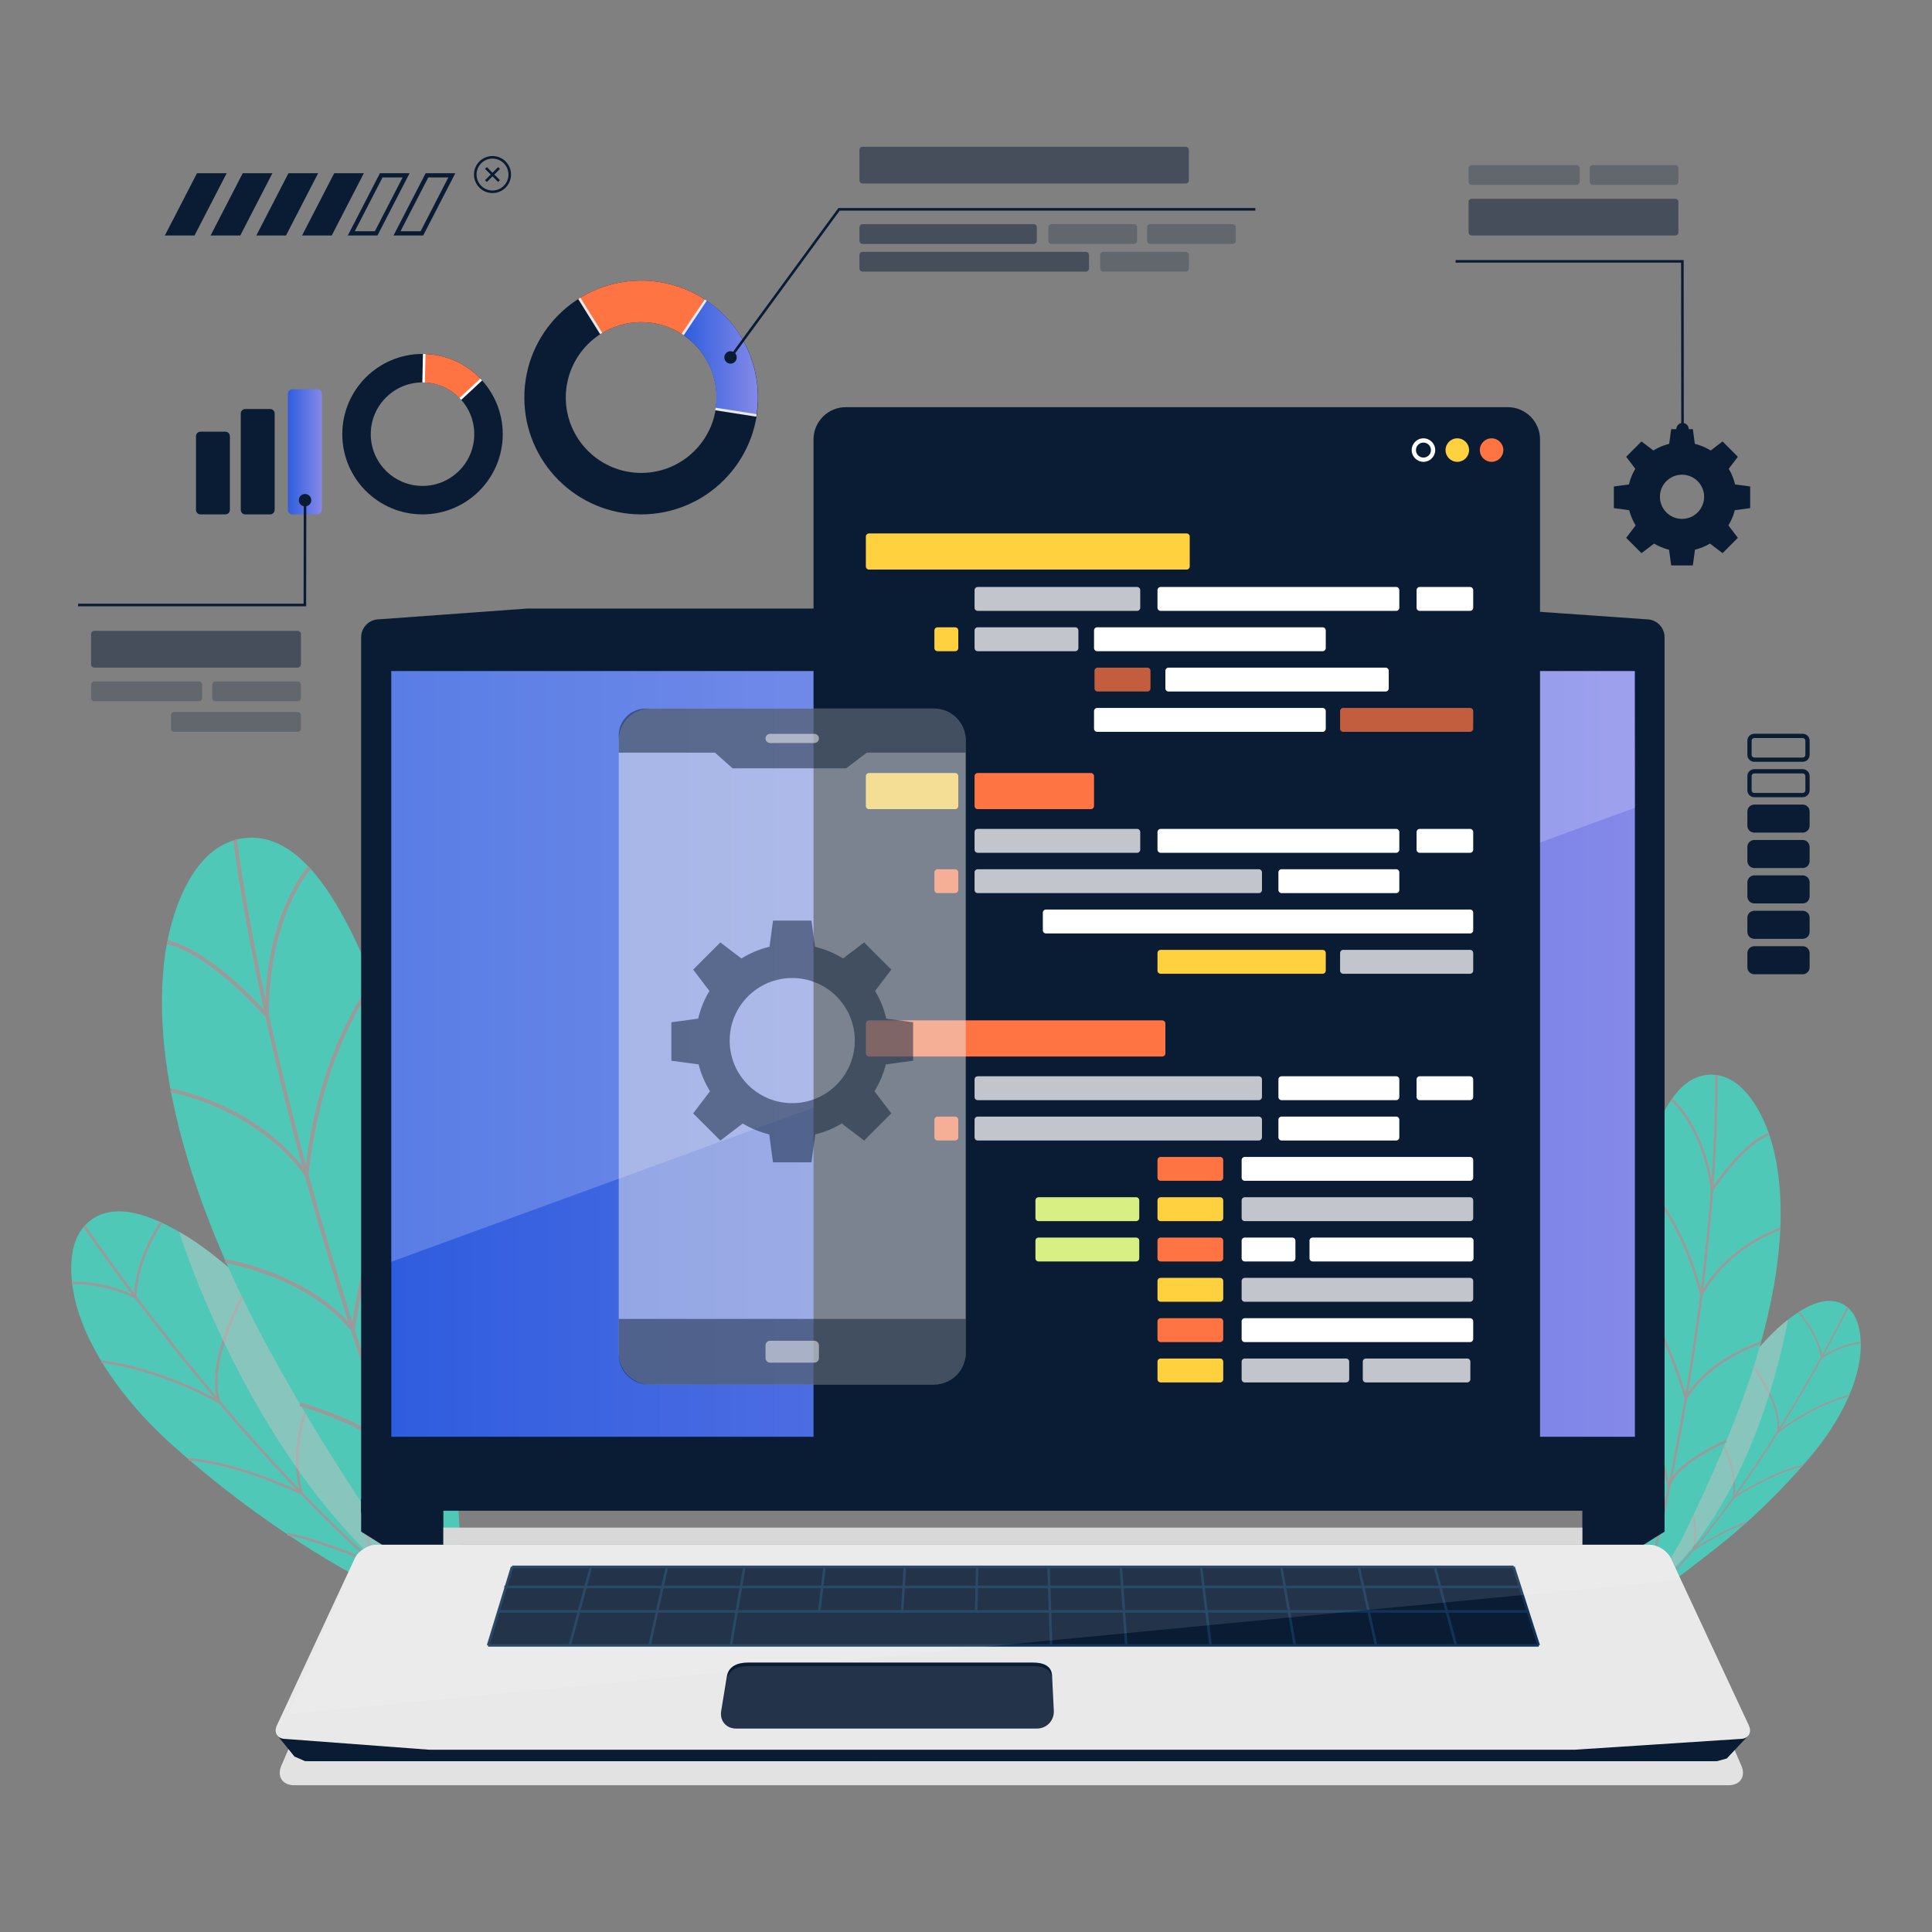 <?xml version="1.0" encoding="UTF-8"?>
<!DOCTYPE svg PUBLIC "-//W3C//DTD SVG 1.1//EN" "http://www.w3.org/Graphics/SVG/1.1/DTD/svg11.dtd">
<!-- Creator: CorelDRAW -->
<svg xmlns="http://www.w3.org/2000/svg" xml:space="preserve" width="264.583mm" height="264.583mm" version="1.1" style="shape-rendering:geometricPrecision; text-rendering:geometricPrecision; image-rendering:optimizeQuality; fill-rule:evenodd; clip-rule:evenodd"
viewBox="0 0 26458.32 26458.32"
 xmlns:xlink="http://www.w3.org/1999/xlink"
 xmlns:xodm="http://www.corel.com/coreldraw/odm/2003">
 <rect x="0" y="0" width="26458.32" height="26458.32" fill="#808080" stroke="none"/>
 <defs>
  <style type="text/css">
   <![CDATA[
    .str3 {stroke:#0A1C34;stroke-width:35.28;stroke-miterlimit:10}
    .str0 {stroke:#113456;stroke-width:35.28;stroke-miterlimit:10}
    .str1 {stroke:#E9E9E9;stroke-width:35.28;stroke-miterlimit:10}
    .str2 {stroke:white;stroke-width:35.28;stroke-miterlimit:10}
    .fil24 {fill:none;fill-rule:nonzero}
    .fil8 {fill:none;fill-rule:nonzero}
    .fil5 {fill:black;fill-rule:nonzero}
    .fil3 {fill:#0A1C34;fill-rule:nonzero}
    .fil6 {fill:#153456;fill-rule:nonzero}
    .fil0 {fill:#4FC8B8;fill-rule:nonzero}
    .fil11 {fill:#D8D8D8;fill-rule:nonzero}
    .fil19 {fill:#D8EF83;fill-rule:nonzero}
    .fil4 {fill:#E2E2E2;fill-rule:nonzero}
    .fil7 {fill:#E9E9E9;fill-rule:nonzero}
    .fil15 {fill:#FF7442;fill-rule:nonzero}
    .fil14 {fill:#FFD13F;fill-rule:nonzero}
    .fil16 {fill:white;fill-rule:nonzero}
    .fil9 {fill:white;fill-rule:nonzero;fill-opacity:0.102}
    .fil13 {fill:white;fill-rule:nonzero;fill-opacity:0.2}
    .fil25 {fill:#0A1C34;fill-rule:nonzero;fill-opacity:0.251}
    .fil21 {fill:#0A1C34;fill-rule:nonzero;fill-opacity:0.502}
    .fil2 {fill:#C1C1C1;fill-rule:nonzero;fill-opacity:0.502}
    .fil20 {fill:#E9E9E9;fill-rule:nonzero;fill-opacity:0.502}
    .fil22 {fill:white;fill-rule:nonzero;fill-opacity:0.502}
    .fil18 {fill:#FF7442;fill-rule:nonzero;fill-opacity:0.749}
    .fil17 {fill:white;fill-rule:nonzero;fill-opacity:0.749}
    .fil10 {fill:#0A1C34;fill-rule:nonzero}
    .fil1 {fill:#9A9A9A;fill-rule:nonzero}
    .fil23 {fill:url(#id0);fill-rule:nonzero}
    .fil12 {fill:url(#id1);fill-rule:nonzero}
    .fil26 {fill:url(#id2);fill-rule:nonzero}
   ]]>
  </style>
  <linearGradient id="id0" gradientUnits="userSpaceOnUse" x1="9357.75" y1="4902.6" x2="10378.83" y2="4902.6">
   <stop offset="0" style="stop-opacity:1; stop-color:#2F5DDF"/>
   <stop offset="1" style="stop-opacity:1; stop-color:#8589E8"/>
  </linearGradient>
  <linearGradient id="id1" gradientUnits="userSpaceOnUse" xlink:href="#id0" x1="5358.7" y1="14433.19" x2="22389.69" y2="14433.19">
  </linearGradient>
  <linearGradient id="id2" gradientUnits="userSpaceOnUse" xlink:href="#id0" x1="3943.05" y1="6187.36" x2="4407.25" y2="6187.36">
  </linearGradient>
 </defs>
 <g id="Layer_x0020_1">
  <g id="_105553325846720">
   <g>
    <g>
     <g>
      <path class="fil0" d="M6080.85 22204.43c-386.46,-132.86 -868.82,-429.34 -1287.32,-664.98 -869.55,-489.23 -1700.22,-1091.29 -2443,-1758.24 -532.72,-478.19 -1066.69,-1138.34 -1283.01,-1834.25 -103.86,-334.39 -171.06,-870.44 87.79,-1156.41 629.92,-696.07 2079.9,603.36 2478.17,1046.24 1080.58,1201.81 1967.88,2810.16 2447.37,4367.64z"/>
      <path class="fil1" d="M2221.42 16750.56l-29 -20.01c-3.47,5.09 -333.4,491.78 -353.67,979.68 -415.51,-553.56 -661.38,-918.39 -668.81,-929.53l-29.3 19.67c7.42,11 251.04,372.39 662.99,921.66 -483.93,-205.54 -803.81,-167.16 -817.71,-165.26l4.65 34.93c3.4,-0.46 349.7,-42.4 855.8,187.14 290.94,386.18 660.54,858.5 1086.99,1364.64 -848.08,-447.2 -1534.51,-514.39 -1541.5,-515.15l-3.27 35.1c7.17,0.66 727.77,71.05 1604.34,551.96l2.01 1.13c325.17,383.4 681.97,784.53 1060.95,1180.91 -927.89,-414.53 -1466.52,-429.08 -1472.02,-429.2l-0.65 35.15c5.57,0.11 567.19,15.05 1537.45,461.87l0.56 0.23c295.82,306.88 604.71,609.94 922.41,899.06 -735.91,-321.17 -1102.95,-369.96 -1106.77,-370.44l-4.43 35.01c3.95,0.45 397.93,52.67 1194.34,410.82 308.04,276.65 623.84,539.3 943.44,778.59l21.07 -28.14c-319.28,-239.14 -634.74,-501.51 -942.39,-777.93 -244.69,-541.77 24.76,-1371.1 27.45,-1379.36l-33.45 -11.01c-2.67,8.02 -254.59,783.74 -53.65,1336.38 -325.91,-295.7 -642.83,-606.26 -945.92,-920.71 -218.75,-812.85 277.31,-1603.86 282.33,-1611.7l-29.69 -18.96c-5.08,7.8 -485.21,773.44 -301.26,1579.93 -385.81,-402.78 -748.64,-810.67 -1078.8,-1200.21 -185.96,-572.46 396.41,-1565.59 402.32,-1575.66l-30.19 -17.93c-23.68,39.63 -550.74,939.09 -425.12,1530.81 -427.75,-507.65 -798.44,-981.5 -1089.97,-1368.4 0.38,-491.6 344.97,-999.98 348.47,-1005.07z"/>
     </g>
     <g>
      <path class="fil2" d="M3126.33 17354.25c0,0 -383.83,-335.36 -673.07,-484.15 0,0 1027.63,3318.91 3230.37,4954.58l28.33 -199.07 -1054.33 -2725.67 -1531.3 -1545.69z"/>
      <path class="fil0" d="M6121.93 22271.67c-43.45,-270.94 -590.88,-834.65 -773.83,-1102.15 -601.19,-879.1 -1157.71,-1758.48 -1667.71,-2696.34 -819.89,-1507.97 -1625.32,-3534.07 -1434.3,-5285.13 70.61,-647.18 395.38,-1723.93 1210.89,-1716.26 609.46,5.78 1045.5,699.87 1297.6,1181.18 662.66,1265.06 920.51,2707.54 1135.19,4105.11 246.83,1606.31 344.19,3246.21 450.97,4873.23l-218.81 640.36z"/>
      <path class="fil1" d="M5488 20045.33c79.53,-1423.3 556.51,-2330.12 561.35,-2339.14l-45.92 -24.54c-4.76,8.89 -460.44,874.57 -559.68,2241.19 -213.71,-593.69 -407.81,-1164.84 -583.5,-1709.93 293.87,-1915.5 853.18,-2566.86 858.83,-2573.25l-38.97 -34.55c-22.95,25.91 -554.94,644.23 -855.05,2497.78 -230.57,-720.68 -429.22,-1395.61 -599.99,-2017.78 193.57,-1756.53 903.87,-2602.3 911.03,-2610.68l-39.51 -33.87c-7.09,8.24 -692.89,824.37 -907.89,2511.74 -209.78,-773.21 -375.76,-1462.01 -506.26,-2053.6 -2.97,-1361.25 568.61,-1992.83 574.39,-1999.05l-38.1 -35.51c-5.64,6.07 -529.5,583.56 -583.66,1816.8 -294.4,-1372.11 -386,-2163.38 -388.01,-2181.57l-51.72 5.76c2.08,18.79 99.69,862.81 417.78,2320.26 -193.68,-210.19 -793.57,-822.67 -1316.81,-949.26l-12.21 50.58c598.18,144.69 1329.49,976.35 1351.68,1001.65 130.13,588.79 295.31,1272.99 503.43,2040.04 -194.21,-244.17 -750.8,-825.66 -1796.34,-1064.01l-11.58 50.73c1310.82,298.84 1839.22,1142.88 1844.42,1151.39l2.42 4.01c168.73,614.2 364.59,1279.39 591.34,1989.19 -185.75,-202.52 -691.1,-649.57 -1676.24,-857.94l-10.77 50.88c1266.96,268.04 1724.54,932.67 1729.03,939.36l0.53 0.83c163.81,508.1 343.64,1038.82 540.3,1589.17 -157.36,-163.2 -497.77,-392.86 -1234.81,-615.04l-14.98 49.83c987.45,297.74 1244.25,606.37 1310.35,734.05 225.79,625.27 473.42,1275.5 745.07,1947.64l48.22 -19.5c-260.96,-645.73 -499.65,-1271.11 -718.17,-1873.66z"/>
     </g>
    </g>
    <g>
     <g>
      <path class="fil0" d="M22657.08 21807.56c234.35,-119.96 514.94,-353.04 760.32,-541.5 509.93,-391.32 984.78,-851.04 1397.66,-1344.13 296.11,-353.56 576.43,-823.26 650.93,-1286.81 35.72,-222.71 29.69,-570.72 -161.46,-729.48 -465.23,-386.48 -1271.43,574.48 -1485.02,893.26 -579.53,865.02 -998.7,1971.66 -1162.43,3008.66z"/>
      <path class="fil1" d="M24620.96 17977.38l16.67 -15.43c2.68,2.94 257.47,283.23 314.91,592.55 214.49,-390.94 338.02,-646.02 341.76,-653.82l20.47 9.88c-3.73,7.68 -126.13,260.39 -338.75,648.25 289.87,-175.22 497.37,-179.92 506.41,-179.98l0.23 22.72c-2.23,0 -226.9,4.84 -528.72,197.4 -150.33,272.82 -342.96,607.74 -568.75,969.44 500.08,-362.56 931.71,-468.02 936.09,-469.15l5.29 22.1c-4.51,1.07 -457.64,111.69 -972.83,498.34l-1.17 0.89c-172.4,274.18 -363.35,562.54 -568.9,849.9 553.96,-348.99 896.13,-407.42 899.62,-408l3.62 22.37c-3.54,0.58 -360.35,61.32 -938.36,434.79l-0.34 0.2c-160.67,222.68 -330.03,444.13 -506.26,657.49 440.03,-271.94 669.65,-336.54 672.06,-337.2l6.02 21.95c-2.5,0.63 -248.99,69.88 -724.23,370.92 -171.21,204.52 -348.65,400.83 -530.65,582.6l-16 -16.03c181.8,-181.63 359.06,-377.73 530.04,-582.08 106.65,-367.84 -140.84,-872.15 -143.32,-877.17l20.33 -10.08c2.43,4.87 233.85,476.61 156.1,847.39 180.88,-218.32 354.67,-445.28 519.28,-673.47 65.37,-538.33 -323.13,-997.55 -327.06,-1002.09l17.21 -14.81c3.95,4.51 380,449 336.24,980.12 209.32,-292.06 403.5,-585.3 578.52,-863.83 66.38,-382.03 -395.61,-962.29 -400.3,-968.17l17.63 -14.18c18.71,23.1 436.87,548.66 410.75,937.48 226.48,-362.78 419.67,-698.77 570.29,-972.1 -45.08,-313.48 -311.19,-606.26 -313.9,-609.19z"/>
     </g>
     <g>
      <path class="fil2" d="M24098.92 18444.91c0,0 214.21,-248.89 385.09,-370.16 0,0 -352.63,2210.35 -1608.24,3454.41l-36.22 -124.38 423.78 -1834.44 835.59 -1125.43z"/>
      <path class="fil0" d="M22637.01 21854.19c3,-176.74 300.71,-586.18 393,-773.47 303.22,-615.47 577.92,-1227.05 817.61,-1871.69 385.35,-1036.48 714.2,-2402.07 432.67,-3501.39 -104.07,-406.3 -409.41,-1063.36 -928.78,-984.08 -388.15,59.26 -602.93,541.69 -719.81,871.65 -307.2,867.22 -340.07,1810.68 -349.52,2721.55 -10.91,1046.92 76.59,2101.64 156.88,3149.01l197.95 388.42z"/>
      <path class="fil1" d="M22838.24 20376.55c-180.55,-900.45 -567.45,-1435.28 -571.36,-1440.58l27.05 -19.85c3.85,5.24 373.42,515.76 561.36,1378.27 82.15,-398.12 153.83,-780.07 216.16,-1143.74 -362.13,-1194.78 -778.25,-1559.16 -782.43,-1562.73l21.7 -25.6c17,14.45 412.68,360.25 773.14,1514.96 81.3,-480.63 146.44,-929.18 198.59,-1341.55 -283.66,-1102.56 -813.79,-1577.16 -819.12,-1581.83l22.1 -25.22c5.29,4.6 517.08,462.54 808.09,1519.04 63.27,-512.24 106.3,-966.66 135.57,-1355.86 -122.27,-868.41 -544.4,-1219.06 -548.65,-1222.49l21.06 -26.13c4.14,3.36 390.9,323.88 537.93,1105.44 62.6,-901.92 48.85,-1414.89 48.47,-1426.69l33.53 -1.04c0.38,12.18 15.1,559.34 -54.83,1517.85 104.35,-151.73 431.07,-597.04 753.21,-725.5l12.4 31.14c-368.28,146.84 -758.82,743.93 -770.67,762.09 -29.28,387.37 -72.21,838.77 -134.99,1346.94 101.6,-173.42 403.53,-595.04 1048.58,-842.4l12.01 31.28c-808.7,310.15 -1068.72,896.64 -1071.26,902.54l-1.17 2.77c-51.59,407.1 -115.82,849.18 -195.69,1322.53 99.99,-146.09 381.49,-477.29 990.76,-700.04l11.5 31.47c-783.54,286.5 -1014.75,752.1 -1017,756.78l-0.26 0.56c-58.12,339 -124.4,693.86 -199.62,1062.77 85.47,-118.41 281.61,-295.92 731.39,-504.85l14.11 30.42c-602.59,279.94 -738.22,500.18 -768.73,587.64 -86.97,419.36 -185.58,856.63 -297.52,1310.06l-32.52 -8.04c107.52,-435.61 202.7,-856.21 287.11,-1260.41z"/>
     </g>
    </g>
   </g>
   <g>
    <path class="fil3" d="M22795.92 20688.69c0,135.03 -110.53,0 -245.62,0l-17358.93 0c-135.12,0 -245.62,135.03 -245.62,0l0 -11961.76c0,-135.05 110.5,-245.58 245.62,-245.58l2028.85 -147.4 13230.75 0 2099.33 147.4c135.09,0 245.62,110.53 245.62,245.58l0 11961.76z"/>
    <g>
     <path class="fil4" d="M23233.65 22759.07c-63.55,-147.16 -246.72,-267.58 -407.04,-267.58l-17952.94 0c-160.32,0 -343.47,120.43 -407.01,267.6l-613.92 1421.79c-63.53,147.17 15.64,267.6 175.94,267.6l19643.13 0c160.32,0 239.48,-120.41 175.92,-267.6l-614.08 -1421.81z"/>
    </g>
    <polygon class="fil3" points="6071.99,21313.3 5486.26,21313.3 4945.75,20975.54 4945.75,20527.65 6071.99,20636.13 "/>
    <polygon class="fil3" points="21669.65,21313.3 22255.31,21313.3 22795.92,20975.54 22795.92,20527.65 21669.65,20636.13 "/>
    <g>
     <path class="fil3" d="M22894.04 21732.44c-53.97,-150.95 -229.29,-274.45 -389.59,-274.45l-17267.22 0c-160.31,0 -337.32,122.89 -393.35,273.1l-788.55 2113.6c-56.03,150.19 29.28,273.09 189.6,273.09l19210.55 0c160.3,0 247.32,-123.51 193.33,-274.46l-754.77 -2110.88z"/>
    </g>
    <path class="fil5" d="M14349.58 8769.66c0,107.25 -87.18,194.27 -194.46,194.27 -107.22,0 -194.14,-87.02 -194.14,-194.27 0,-107.32 86.92,-194.31 194.14,-194.31 107.28,0 194.46,86.99 194.46,194.31z"/>
    <path class="fil6" d="M14280.92 8742.89c0,69.49 -56.31,125.81 -125.8,125.81 -69.42,0 -125.75,-56.32 -125.75,-125.81 0,-69.45 56.33,-125.76 125.75,-125.76 69.49,0 125.8,56.31 125.8,125.76z"/>
    <polygon class="fil3" points="15739.6,23669.81 3853.17,23669.81 3790.3,23757.69 4033.19,24056.06 4177.04,24117.78 15739.6,24117.78 "/>
    <polygon class="fil3" points="11997.08,23669.81 23883.44,23669.81 23942.04,23769.72 23647.56,24082.35 23518.32,24117.78 11997.08,24117.78 "/>
    <path class="fil7" d="M22883.22 21342c-47.97,-102.89 -180.33,-187.27 -294.1,-187.27l-17436.63 0c-113.67,0 -246.07,84.38 -294.14,187.27l-1065.62 2285.25c-48.04,103.01 5.65,187.32 119.37,187.32l1965.35 147.38 15686.96 0 2265.13 -147.38c113.77,0 167.43,-84.31 119.44,-187.32l-1065.76 -2285.25z"/>
    <polygon class="fil3" points="21072.34,22532.92 6684.25,22532.92 7013.24,21457.99 20728.47,21457.99 "/>
    <line class="fil8 str0" x1="8092.73" y1="21457.99" x2="7802.89" y2= "22532.92" />
    <line class="fil8 str0" x1="19648.91" y1="21457.99" x2="19938.68" y2= "22532.92" />
    <line class="fil8 str0" x1="9133.75" y1="21457.99" x2="8896.14" y2= "22532.92" />
    <line class="fil8 str0" x1="18607.97" y1="21457.99" x2="18845.56" y2= "22532.92" />
    <line class="fil8 str0" x1="10194.02" y1="21457.99" x2="10009.63" y2= "22532.92" />
    <line class="fil8 str0" x1="17547.68" y1="21457.99" x2="17732.15" y2= "22532.92" />
    <line class="fil8 str0" x1="11292.81" y1="21457.99" x2="11219.44" y2= "22067.71" />
    <line class="fil8 str0" x1="16448.89" y1="21457.99" x2="16578.2" y2= "22532.92" />
    <line class="fil8 str0" x1="12391.6" y1="21457.99" x2="12354.49" y2= "22067.71" />
    <line class="fil8 str0" x1="15349.99" y1="21457.99" x2="15424.25" y2= "22532.92" />
    <line class="fil8 str0" x1="13382.19" y1="21457.99" x2="13368.31" y2= "22067.71" />
    <line class="fil8 str0" x1="14359.45" y1="21457.99" x2="14394.81" y2= "22532.92" />
    <line class="fil8 str0" x1="7013.24" y1="21457.99" x2="20728.47" y2= "21457.99" />
    <line class="fil8 str0" x1="6907.22" y1="21733.07" x2="20816.54" y2= "21733.07" />
    <line class="fil8 str0" x1="6833.15" y1="22067.71" x2="20923.64" y2= "22067.71" />
    <line class="fil8 str0" x1="6684.25" y1="22532.92" x2="21072.34" y2= "22532.92" />
    <line class="fil8 str0" x1="7013.24" y1="21457.99" x2="6684.25" y2= "22532.92" />
    <line class="fil8 str0" x1="20728.47" y1="21457.99" x2="21072.34" y2= "22532.92" />
    <g>
     <path class="fil9" d="M23019.78 21634.5l-136.56 -292.5c-47.97,-102.89 -180.33,-187.27 -294.1,-187.27l-17436.63 0c-113.67,0 -246.07,84.38 -294.14,187.27l-904.89 2128.02 19066.32 -1835.52z"/>
    </g>
    <path class="fil10" d="M14431.34 23426.76c7.82,134.89 -96.4,245.22 -231.49,245.22l-4120.29 0c-135.09,0 -226.22,-108.81 -202.61,-241.8l78.84 -479.71c23.68,-133.05 149.4,-182.05 284.57,-182.05l3907.51 0c135.15,0 252.03,41.03 259.73,175.87l23.74 482.47z"/>
    <path class="fil9" d="M14431.34 23426.76c7.82,134.89 -96.4,245.22 -231.49,245.22l-4120.29 0c-135.09,0 -226.22,-108.81 -202.61,-241.8l78.84 -430.6c23.68,-133.05 149.4,-182.03 284.57,-182.03l3907.51 0c135.15,0 252.03,40.97 259.73,175.87l23.74 433.34z"/>
    <polygon class="fil11" points="21669.65,21154.73 6071.99,21154.73 6071.99,20920.43 21669.65,20920.43 "/>
    <polygon class="fil12" points="22389.69,19676.19 5358.7,19676.19 5358.7,9190.19 22389.69,9190.19 "/>
    <polygon class="fil13" points="5358.7,17279.52 22389.69,11062.76 22382.96,9190.19 5358.7,9190.19 "/>
   </g>
   <path class="fil3" d="M20648.11 5575.92l-9064.9 0c-244.24,0 -442.26,198.03 -442.26,442.28l0 13751.6 9949.44 0 0 -13751.6c0,-244.25 -198.03,-442.28 -442.28,-442.28z"/>
   <g>
    <path class="fil14" d="M20118.47 6163.76c0,88.94 -72.1,161.03 -161.03,161.03 -88.93,0 -161.03,-72.09 -161.03,-161.03 0,-88.93 72.1,-161.03 161.03,-161.03 88.93,0 161.03,72.1 161.03,161.03z"/>
    <path class="fil15" d="M20587.85 6163.76c0,88.94 -72.1,161.03 -161.02,161.03 -88.93,0 -161.03,-72.09 -161.03,-161.03 0,-88.93 72.1,-161.03 161.03,-161.03 88.92,0 161.02,72.1 161.02,161.03z"/>
    <g>
     <path class="fil16" d="M19493.86 6061.03c56.65,0 102.74,46.09 102.74,102.73 0,56.65 -46.09,102.74 -102.74,102.74 -56.64,0 -102.73,-46.09 -102.73,-102.74 0,-56.64 46.09,-102.73 102.73,-102.73zm0 -58.3l0 0c-88.93,0 -161.03,72.1 -161.03,161.03 0,88.94 72.1,161.03 161.03,161.03 88.94,0 161.03,-72.09 161.03,-161.03 0,-88.93 -72.09,-161.03 -161.03,-161.03z"/>
    </g>
   </g>
   <g>
    <path class="fil14" d="M16249.89 7800.21l-4348.93 0c-23.91,0 -43.29,-19.38 -43.29,-43.28l0 -408.22c0,-23.91 19.38,-43.27 43.29,-43.27l4348.93 0c23.89,0 43.28,19.36 43.28,43.27l0 408.22c0,23.9 -19.39,43.28 -43.28,43.28z"/>
    <path class="fil14" d="M13080.31 11080.92l-1179.35 0c-23.91,0 -43.29,-19.38 -43.29,-43.28l0 -408.23c0,-23.9 19.38,-43.28 43.29,-43.28l1179.35 0c23.91,0 43.28,19.38 43.28,43.28l0 408.23c0,23.9 -19.37,43.28 -43.28,43.28z"/>
    <path class="fil15" d="M14939.06 11080.92l-1549.33 0c-23.9,0 -43.28,-19.38 -43.28,-43.28l0 -408.23c0,-23.9 19.38,-43.28 43.28,-43.28l1549.33 0c23.91,0 43.27,19.38 43.27,43.28l0 408.23c0,23.9 -19.36,43.28 -43.27,43.28z"/>
    <path class="fil17" d="M15572.03 8365.86l-2182.3 0c-23.9,0 -43.28,-19.39 -43.28,-43.28l0 -240.66c0,-23.91 19.38,-43.28 43.28,-43.28l2182.3 0c23.89,0 43.27,19.37 43.27,43.28l0 240.66c0,23.89 -19.38,43.28 -43.27,43.28z"/>
    <path class="fil16" d="M20132.02 8365.86l-689.03 0c-23.92,0 -43.3,-19.39 -43.3,-43.28l0 -240.66c0,-23.91 19.38,-43.28 43.3,-43.28l689.03 0c23.91,0 43.28,19.37 43.28,43.28l0 240.66c0,23.89 -19.37,43.28 -43.28,43.28z"/>
    <path class="fil16" d="M19120.16 8365.86l-3225.33 0c-23.89,0 -43.28,-19.39 -43.28,-43.28l0 -240.66c0,-23.91 19.39,-43.28 43.28,-43.28l3225.33 0c23.92,0 43.3,19.37 43.3,43.28l0 240.66c0,23.89 -19.38,43.28 -43.3,43.28z"/>
    <path class="fil17" d="M14725.1 8918.04l-1335.37 0c-23.9,0 -43.28,-19.39 -43.28,-43.28l0 -240.66c0,-23.91 19.38,-43.3 43.28,-43.3l1335.37 0c23.91,0 43.28,19.39 43.28,43.3l0 240.66c0,23.89 -19.37,43.28 -43.28,43.28z"/>
    <path class="fil14" d="M13080.31 8918.04l-240.66 0c-23.9,0 -43.28,-19.39 -43.28,-43.28l0 -240.66c0,-23.91 19.38,-43.3 43.28,-43.3l240.66 0c23.91,0 43.28,19.39 43.28,43.3l0 240.66c0,23.89 -19.37,43.28 -43.28,43.28z"/>
    <path class="fil16" d="M18112.79 8918.04l-3087.16 0c-23.91,0 -43.3,-19.39 -43.3,-43.28l0 -240.66c0,-23.91 19.39,-43.3 43.3,-43.3l3087.16 0c23.89,0 43.27,19.39 43.27,43.3l0 240.66c0,23.89 -19.38,43.28 -43.27,43.28z"/>
    <path class="fil18" d="M15712.43 9470.22l-680.13 0c-23.89,0 -43.27,-19.39 -43.27,-43.3l0 -240.66c0,-23.89 19.38,-43.28 43.27,-43.28l680.13 0c23.91,0 43.28,19.39 43.28,43.28l0 240.66c0,23.91 -19.37,43.3 -43.28,43.3z"/>
    <path class="fil16" d="M18975.31 9470.22l-2972.38 0c-23.91,0 -43.29,-19.39 -43.29,-43.3l0 -240.66c0,-23.89 19.38,-43.28 43.29,-43.28l2972.38 0c23.9,0 43.28,19.39 43.28,43.28l0 240.66c0,23.91 -19.38,43.3 -43.28,43.3z"/>
    <path class="fil18" d="M20132.02 10022.38l-1736.55 0c-23.89,0 -43.28,-19.37 -43.28,-43.28l0 -240.66c0,-23.89 19.39,-43.28 43.28,-43.28l1736.55 0c23.91,0 43.28,19.39 43.28,43.28l0 240.66c0,23.91 -19.37,43.28 -43.28,43.28z"/>
    <path class="fil16" d="M18112.79 10022.38l-3087.16 0c-23.91,0 -43.3,-19.37 -43.3,-43.28l0 -240.66c0,-23.89 19.39,-43.28 43.3,-43.28l3087.16 0c23.89,0 43.27,19.39 43.27,43.28l0 240.66c0,23.91 -19.38,43.28 -43.27,43.28z"/>
    <path class="fil17" d="M15572.03 11678.92l-2182.3 0c-23.9,0 -43.28,-19.38 -43.28,-43.28l0 -240.68c0,-23.89 19.38,-43.27 43.28,-43.27l2182.3 0c23.89,0 43.27,19.38 43.27,43.27l0 240.68c0,23.9 -19.38,43.28 -43.27,43.28z"/>
    <path class="fil16" d="M20132.02 11678.92l-689.03 0c-23.92,0 -43.3,-19.38 -43.3,-43.28l0 -240.68c0,-23.89 19.38,-43.27 43.3,-43.27l689.03 0c23.91,0 43.28,19.38 43.28,43.27l0 240.68c0,23.9 -19.37,43.28 -43.28,43.28z"/>
    <path class="fil16" d="M19120.16 11678.92l-3225.33 0c-23.89,0 -43.28,-19.38 -43.28,-43.28l0 -240.68c0,-23.89 19.39,-43.27 43.28,-43.27l3225.33 0c23.92,0 43.3,19.38 43.3,43.27l0 240.68c0,23.9 -19.38,43.28 -43.3,43.28z"/>
    <path class="fil17" d="M17239.12 12231.08l-3849.39 0c-23.9,0 -43.28,-19.36 -43.28,-43.27l0 -240.67c0,-23.89 19.38,-43.27 43.28,-43.27l3849.39 0c23.9,0 43.28,19.38 43.28,43.27l0 240.67c0,23.91 -19.38,43.27 -43.28,43.27z"/>
    <path class="fil15" d="M13080.31 12231.08l-240.66 0c-23.9,0 -43.28,-19.36 -43.28,-43.27l0 -240.67c0,-23.89 19.38,-43.27 43.28,-43.27l240.66 0c23.91,0 43.28,19.38 43.28,43.27l0 240.67c0,23.91 -19.37,43.27 -43.28,43.27z"/>
    <path class="fil16" d="M19120.16 12231.08l-1569.39 0c-23.89,0 -43.27,-19.36 -43.27,-43.27l0 -240.67c0,-23.89 19.38,-43.27 43.27,-43.27l1569.39 0c23.92,0 43.3,19.38 43.3,43.27l0 240.67c0,23.91 -19.38,43.27 -43.3,43.27z"/>
    <path class="fil16" d="M20132.02 12783.26l-5807.34 0c-23.89,0 -43.28,-19.36 -43.28,-43.27l0 -240.67c0,-23.91 19.39,-43.27 43.28,-43.27l5807.34 0c23.91,0 43.28,19.36 43.28,43.27l0 240.67c0,23.91 -19.37,43.27 -43.28,43.27z"/>
    <path class="fil17" d="M20132.02 13335.44l-1736.55 0c-23.89,0 -43.28,-19.38 -43.28,-43.27l0 -240.67c0,-23.91 19.39,-43.27 43.28,-43.27l1736.55 0c23.91,0 43.28,19.36 43.28,43.27l0 240.67c0,23.89 -19.37,43.27 -43.28,43.27z"/>
    <path class="fil14" d="M18112.79 13335.44l-2217.96 0c-23.89,0 -43.28,-19.38 -43.28,-43.27l0 -240.67c0,-23.91 19.39,-43.27 43.28,-43.27l2217.96 0c23.89,0 43.27,19.36 43.27,43.27l0 240.67c0,23.89 -19.38,43.27 -43.27,43.27z"/>
    <path class="fil15" d="M15916.36 14468.57l-4015.4 0c-23.91,0 -43.29,-19.38 -43.29,-43.27l0 -408.22c0,-23.91 19.38,-43.28 43.29,-43.28l4015.4 0c23.91,0 43.28,19.37 43.28,43.28l0 408.22c0,23.89 -19.37,43.27 -43.28,43.27z"/>
    <path class="fil17" d="M17239.12 15066.57l-3849.39 0c-23.9,0 -43.28,-19.38 -43.28,-43.27l0 -240.66c0,-23.9 19.38,-43.28 43.28,-43.28l3849.39 0c23.9,0 43.28,19.38 43.28,43.28l0 240.66c0,23.89 -19.38,43.27 -43.28,43.27z"/>
    <path class="fil16" d="M20132.02 15066.57l-689.03 0c-23.92,0 -43.3,-19.38 -43.3,-43.27l0 -240.66c0,-23.9 19.38,-43.28 43.3,-43.28l689.03 0c23.91,0 43.28,19.38 43.28,43.28l0 240.66c0,23.89 -19.37,43.27 -43.28,43.27z"/>
    <path class="fil16" d="M19120.16 15066.57l-1569.39 0c-23.89,0 -43.27,-19.38 -43.27,-43.27l0 -240.66c0,-23.9 19.38,-43.28 43.27,-43.28l1569.39 0c23.92,0 43.3,19.38 43.3,43.28l0 240.66c0,23.89 -19.38,43.27 -43.3,43.27z"/>
    <path class="fil17" d="M17239.12 15618.75l-3849.39 0c-23.9,0 -43.28,-19.38 -43.28,-43.27l0 -240.66c0,-23.92 19.38,-43.28 43.28,-43.28l3849.39 0c23.9,0 43.28,19.36 43.28,43.28l0 240.66c0,23.89 -19.38,43.27 -43.28,43.27z"/>
    <path class="fil15" d="M13080.31 15618.75l-240.66 0c-23.9,0 -43.28,-19.38 -43.28,-43.27l0 -240.66c0,-23.92 19.38,-43.28 43.28,-43.28l240.66 0c23.91,0 43.28,19.36 43.28,43.28l0 240.66c0,23.89 -19.37,43.27 -43.28,43.27z"/>
    <path class="fil16" d="M19120.16 15618.75l-1569.39 0c-23.89,0 -43.27,-19.38 -43.27,-43.27l0 -240.66c0,-23.92 19.38,-43.28 43.27,-43.28l1569.39 0c23.92,0 43.3,19.36 43.3,43.28l0 240.66c0,23.89 -19.38,43.27 -43.3,43.27z"/>
    <path class="fil15" d="M16708.67 16170.93l-813.84 0c-23.89,0 -43.28,-19.38 -43.28,-43.27l0 -240.66c0,-23.92 19.39,-43.28 43.28,-43.28l813.84 0c23.91,0 43.28,19.36 43.28,43.28l0 240.66c0,23.89 -19.37,43.27 -43.28,43.27z"/>
    <path class="fil16" d="M20132.02 16170.93l-3084.93 0c-23.91,0 -43.27,-19.38 -43.27,-43.27l0 -240.66c0,-23.92 19.36,-43.28 43.27,-43.28l3084.93 0c23.91,0 43.28,19.36 43.28,43.28l0 240.66c0,23.89 -19.37,43.27 -43.28,43.27z"/>
    <path class="fil17" d="M20132.02 16723.11l-3084.93 0c-23.91,0 -43.27,-19.38 -43.27,-43.29l0 -240.66c0,-23.9 19.36,-43.28 43.27,-43.28l3084.93 0c23.91,0 43.28,19.38 43.28,43.28l0 240.66c0,23.91 -19.37,43.29 -43.28,43.29z"/>
    <path class="fil14" d="M16708.67 16723.11l-813.84 0c-23.89,0 -43.28,-19.38 -43.28,-43.29l0 -240.66c0,-23.9 19.39,-43.28 43.28,-43.28l813.84 0c23.91,0 43.28,19.38 43.28,43.28l0 240.66c0,23.91 -19.37,43.29 -43.28,43.29z"/>
    <path class="fil19" d="M15558.66 16723.11l-1335.37 0c-23.92,0 -43.28,-19.38 -43.28,-43.29l0 -240.66c0,-23.9 19.36,-43.28 43.28,-43.28l1335.37 0c23.89,0 43.27,19.38 43.27,43.28l0 240.66c0,23.91 -19.38,43.29 -43.27,43.29z"/>
    <path class="fil19" d="M15558.66 17275.28l-1335.37 0c-23.92,0 -43.28,-19.37 -43.28,-43.28l0 -240.66c0,-23.91 19.36,-43.28 43.28,-43.28l1335.37 0c23.89,0 43.27,19.37 43.27,43.28l0 240.66c0,23.91 -19.38,43.28 -43.27,43.28z"/>
    <path class="fil15" d="M16708.67 17275.28l-813.84 0c-23.89,0 -43.28,-19.37 -43.28,-43.28l0 -240.66c0,-23.91 19.39,-43.28 43.28,-43.28l813.84 0c23.91,0 43.28,19.37 43.28,43.28l0 240.66c0,23.91 -19.37,43.28 -43.28,43.28z"/>
    <path class="fil16" d="M17697.13 17275.28l-650.04 0c-23.91,0 -43.27,-19.37 -43.27,-43.28l0 -240.66c0,-23.91 19.36,-43.28 43.27,-43.28l650.04 0c23.9,0 43.28,19.37 43.28,43.28l0 240.66c0,23.91 -19.38,43.28 -43.28,43.28z"/>
    <path class="fil16" d="M20136.48 17275.28l-2160 0c-23.91,0 -43.28,-19.37 -43.28,-43.28l0 -240.66c0,-23.91 19.37,-43.28 43.28,-43.28l2160 0c23.9,0 43.28,19.37 43.28,43.28l0 240.66c0,23.91 -19.38,43.28 -43.28,43.28z"/>
    <path class="fil17" d="M20132.02 17827.46l-3084.93 0c-23.91,0 -43.27,-19.37 -43.27,-43.28l0 -240.66c0,-23.91 19.36,-43.28 43.27,-43.28l3084.93 0c23.91,0 43.28,19.37 43.28,43.28l0 240.66c0,23.91 -19.37,43.28 -43.28,43.28z"/>
    <path class="fil14" d="M16708.67 17827.46l-813.84 0c-23.89,0 -43.28,-19.37 -43.28,-43.28l0 -240.66c0,-23.91 19.39,-43.28 43.28,-43.28l813.84 0c23.91,0 43.28,19.37 43.28,43.28l0 240.66c0,23.91 -19.37,43.28 -43.28,43.28z"/>
    <path class="fil15" d="M16708.67 18379.64l-813.84 0c-23.89,0 -43.28,-19.39 -43.28,-43.28l0 -240.66c0,-23.91 19.39,-43.29 43.28,-43.29l813.84 0c23.91,0 43.28,19.38 43.28,43.29l0 240.66c0,23.89 -19.37,43.28 -43.28,43.28z"/>
    <path class="fil16" d="M20132.02 18379.64l-3084.93 0c-23.91,0 -43.27,-19.39 -43.27,-43.28l0 -240.66c0,-23.91 19.36,-43.29 43.27,-43.29l3084.93 0c23.91,0 43.28,19.38 43.28,43.29l0 240.66c0,23.89 -19.37,43.28 -43.28,43.28z"/>
    <path class="fil17" d="M18433.72 18931.82l-1386.63 0c-23.91,0 -43.27,-19.39 -43.27,-43.3l0 -240.66c0,-23.89 19.36,-43.27 43.27,-43.27l1386.63 0c23.9,0 43.28,19.38 43.28,43.27l0 240.66c0,23.91 -19.38,43.3 -43.28,43.3z"/>
    <path class="fil17" d="M20093.02 18931.82l-1386.64 0c-23.9,0 -43.28,-19.39 -43.28,-43.3l0 -240.66c0,-23.89 19.38,-43.27 43.28,-43.27l1386.64 0c23.9,0 43.28,19.38 43.28,43.27l0 240.66c0,23.91 -19.38,43.3 -43.28,43.3z"/>
    <path class="fil14" d="M16708.67 18931.82l-813.84 0c-23.89,0 -43.28,-19.39 -43.28,-43.3l0 -240.66c0,-23.89 19.39,-43.27 43.28,-43.27l813.84 0c23.91,0 43.28,19.38 43.28,43.27l0 240.66c0,23.91 -19.37,43.3 -43.28,43.3z"/>
   </g>
   <g>
    <path class="fil20" d="M12793.91 18960.82l-3888.86 0c-238.38,0 -431.62,-193.24 -431.62,-431.62l0 -8394.19c0,-238.38 193.24,-431.62 431.62,-431.62l3888.86 0c238.38,0 431.61,193.24 431.61,431.62l0 8394.19c0,238.38 -193.23,431.62 -431.61,431.62z"/>
    <path class="fil21" d="M12856.57 9703.39l-4014.2 0c-203.76,0 -368.94,165.18 -368.94,368.96l0 234.78 1317.46 0 241.49 214.67 1556.34 0 281.74 -214.67 1355.06 0 0 -234.78c0,-203.78 -165.17,-368.96 -368.95,-368.96z"/>
    <path class="fil21" d="M8882.73 18960.82l3933.5 0c226.06,0 409.29,-183.24 409.29,-409.29l0 -489.62 -4752.09 0 0 489.62c0,226.05 183.24,409.29 409.3,409.29z"/>
    <path class="fil21" d="M12504.9 14526.13l0 -526.45 -367.59 -49.71c-31.56,-135.7 -83.75,-263.46 -153.51,-379.55l222.37 -291.92 -372.27 -372.26 -288.54 219.79c-117.16,-72.64 -246.48,-127.37 -384.25,-160.65l-48.4 -357.87 -526.46 0 -48.4 357.87c-137.75,33.28 -267.09,88.01 -384.25,160.65l-288.55 -219.79 -372.26 372.26 222.37 291.92c-69.77,116.09 -121.95,243.85 -153.51,379.55l-367.59 49.71 0 526.45 373.42 50.51c33.36,131.62 86.51,255.29 156.01,367.84l-230.7 302.86 372.26 372.26 306.37 -233.36c111.42,66.68 233.47,117.29 363,148.97l51.83 383.12 526.46 0 51.82 -383.14c129.54,-31.66 251.59,-82.27 363.01,-148.95l306.36 233.36 372.27 -372.26 -230.68 -302.86c69.48,-112.55 122.62,-236.22 156,-367.84l373.41 -50.51zm-1655.42 581.34l0 0c-473.19,0 -856.81,-383.6 -856.81,-856.8 0,-473.2 383.62,-856.8 856.81,-856.8 473.19,0 856.81,383.6 856.81,856.8 0,473.2 -383.62,856.8 -856.81,856.8z"/>
    <path class="fil22" d="M11152.31 10175.56l-605.66 0c-34.76,0 -62.96,-28.19 -62.96,-62.97 0,-34.77 28.2,-62.96 62.96,-62.96l605.66 0c34.76,0 62.95,28.19 62.95,62.96 0,34.78 -28.19,62.97 -62.95,62.97z"/>
    <path class="fil22" d="M11152.31 18661.15l-605.66 0c-34.76,0 -62.96,-28.19 -62.96,-62.96l0 -173.64c0,-34.78 28.2,-62.97 62.96,-62.97l605.66 0c34.76,0 62.95,28.19 62.95,62.97l0 173.64c0,34.77 -28.19,62.96 -62.95,62.96z"/>
   </g>
   <g>
    <g>
     <path class="fil3" d="M23034.88 6057.91c-411.84,0 -745.68,333.84 -745.68,745.66 0,411.82 333.84,745.68 745.68,745.68 411.82,0 745.67,-333.86 745.67,-745.68 0,-411.82 -333.85,-745.66 -745.67,-745.66zm0 1048.39l0 0c-167.19,0 -302.73,-135.53 -302.73,-302.73 0,-167.19 135.54,-302.72 302.73,-302.72 167.18,0 302.73,135.53 302.73,302.72 0,167.2 -135.55,302.73 -302.73,302.73z"/>
     <polygon class="fil3" points="23218.65,6138.6 22851.11,6138.6 22886.48,5877.16 23183.29,5877.16 "/>
     <polygon class="fil3" points="22851.11,7482.35 23218.65,7482.35 23183.29,7743.8 22886.48,7743.8 "/>
     <polygon class="fil3" points="22689.74,6205.44 22429.84,6465.33 22269.98,6255.46 22479.86,6045.58 "/>
     <polygon class="fil3" points="23380.01,7415.5 23639.91,7155.61 23799.76,7365.5 23589.89,7575.38 "/>
     <polygon class="fil3" points="22363,6626.71 22363,6994.25 22101.55,6958.89 22101.55,6662.07 "/>
     <polygon class="fil3" points="23706.75,6994.25 23706.75,6626.71 23968.2,6662.07 23968.2,6958.89 "/>
     <polygon class="fil3" points="22429.84,7155.61 22689.74,7415.5 22479.86,7575.38 22269.98,7365.5 "/>
     <polygon class="fil3" points="23639.91,6465.33 23380.01,6205.44 23589.89,6045.58 23799.76,6255.46 "/>
    </g>
    <g>
     <path class="fil3" d="M8781.1 3843.24c-883.96,0 -1600.55,716.58 -1600.55,1600.55 0,883.96 716.59,1600.54 1600.55,1600.54 883.96,0 1600.56,-716.58 1600.56,-1600.54 0,-883.97 -716.6,-1600.55 -1600.56,-1600.55zm0 2633.17l0 0c-570.29,0 -1032.61,-462.32 -1032.61,-1032.62 0,-570.3 462.32,-1032.61 1032.61,-1032.61 570.29,0 1032.61,462.31 1032.61,1032.61 0,570.3 -462.32,1032.62 -1032.61,1032.62z"/>
     <g>
      <path class="fil15" d="M8772.44 4411.22c209.35,-1.75 404.54,59.09 568.14,164.79l307.71 -477.27c-253.59,-163.84 -556.12,-258.16 -880.61,-255.43 -306.54,2.56 -592.15,91.28 -834.3,242.79l300.81 481.77c156.21,-97.74 340.47,-155 538.25,-156.65z"/>
     </g>
     <g>
      <path class="fil23" d="M9718.86 5014.82c86.34,190.73 109.71,393.83 79.29,586.22l560.97 88.18c47.17,-298.2 10.95,-613.01 -122.88,-908.62 -126.43,-279.29 -323.17,-504.54 -559.71,-664.62l-318.78 470.07c152.61,103.27 279.53,248.59 361.11,428.77z"/>
     </g>
     <line class="fil24 str1" x1="9349.03" y1="4581.27" x2="9664.4" y2= "4108.85" />
     <line class="fil24 str1" x1="7933.38" y1="4086.1" x2="8234.19" y2= "4567.87" />
     <line class="fil24 str1" x1="9798.15" y1="5601.04" x2="10359.12" y2= "5689.22" />
    </g>
    <g>
     <path class="fil3" d="M5786.27 4847.08c-606.75,0 -1098.63,491.88 -1098.63,1098.63 0,606.76 491.88,1098.62 1098.63,1098.62 606.76,0 1098.64,-491.86 1098.64,-1098.62 0,-606.75 -491.88,-1098.63 -1098.64,-1098.63zm0 1807.43l0 0c-391.45,0 -708.79,-317.34 -708.79,-708.8 0,-391.45 317.34,-708.78 708.79,-708.78 391.46,0 708.79,317.33 708.79,708.78 0,391.46 -317.33,708.8 -708.79,708.8z"/>
     <g>
      <path class="fil15" d="M6304.57 5463.34l285.76 -265.94c-195.62,-210.09 -472.47,-343.25 -780.62,-349.72l-8.32 390.01c198.75,4.19 377,90.12 503.18,225.65z"/>
     </g>
     <line class="fil24 str2" x1="5809.71" y1="4847.68" x2="5801.39" y2= "5237.69" />
     <line class="fil24 str2" x1="6590.33" y1="5197.4" x2="6304.57" y2= "5463.34" />
    </g>
    <g>
     <g>
      <path class="fil3" d="M10089.52 4894.89c0,47.04 -38.12,85.18 -85.17,85.18 -47.04,0 -85.18,-38.14 -85.18,-85.18 0,-47.05 38.14,-85.19 85.18,-85.19 47.05,0 85.17,38.14 85.17,85.19z"/>
      <polyline class="fil24 str3" points="10004.35,4894.89 11490.18,2866.91 17191.65,2866.91 "/>
     </g>
     <path class="fil21" d="M16237.65 2513.02l-4424.4 0c-23.9,0 -43.28,-19.36 -43.28,-43.27l0 -416.63c0,-23.91 19.38,-43.28 43.28,-43.28l4424.4 0c23.91,0 43.29,19.37 43.29,43.28l0 416.63c0,23.91 -19.38,43.27 -43.29,43.27z"/>
     <path class="fil21" d="M14155.6 3340.63l-2342.35 0c-23.9,0 -43.28,-19.38 -43.28,-43.29l0 -184.38c0,-23.89 19.38,-43.28 43.28,-43.28l2342.35 0c23.91,0 43.28,19.39 43.28,43.28l0 184.38c0,23.91 -19.37,43.29 -43.28,43.29z"/>
     <path class="fil21" d="M14870.25 3719.93l-3057 0c-23.9,0 -43.28,-19.36 -43.28,-43.27l0 -184.38c0,-23.91 19.38,-43.28 43.28,-43.28l3057 0c23.91,0 43.28,19.37 43.28,43.28l0 184.38c0,23.91 -19.37,43.27 -43.28,43.27z"/>
     <path class="fil25" d="M15529.38 3340.63l-1127.91 0c-23.9,0 -43.28,-19.38 -43.28,-43.29l0 -184.38c0,-23.89 19.38,-43.28 43.28,-43.28l1127.91 0c23.91,0 43.27,19.39 43.27,43.28l0 184.38c0,23.91 -19.36,43.29 -43.27,43.29z"/>
     <path class="fil25" d="M16880.84 3340.63l-1127.91 0c-23.91,0 -43.29,-19.38 -43.29,-43.29l0 -184.38c0,-23.89 19.38,-43.28 43.29,-43.28l1127.91 0c23.9,0 43.28,19.39 43.28,43.28l0 184.38c0,23.91 -19.38,43.29 -43.28,43.29z"/>
     <path class="fil25" d="M16237.65 3719.93l-1127.91 0c-23.9,0 -43.28,-19.36 -43.28,-43.27l0 -184.38c0,-23.91 19.38,-43.28 43.28,-43.28l1127.91 0c23.91,0 43.29,19.37 43.29,43.28l0 184.38c0,23.91 -19.38,43.27 -43.29,43.27z"/>
    </g>
    <g>
     <path class="fil26" d="M4004.47 5330.37l341.35 0c33.92,0 61.43,27.5 61.43,61.44l0 1591.1c0,33.93 -27.51,61.42 -61.43,61.42l-341.35 0c-33.92,0 -61.42,-27.49 -61.42,-61.42l0 -1591.1c0,-33.94 27.5,-61.44 61.42,-61.44z"/>
     <path class="fil3" d="M3358.63 5601.65l341.35 0c33.92,0 61.42,27.5 61.42,61.42l0 1319.84c0,33.93 -27.5,61.42 -61.42,61.42l-341.35 0c-33.92,0 -61.42,-27.49 -61.42,-61.42l0 -1319.84c0,-33.92 27.5,-61.42 61.42,-61.42z"/>
     <path class="fil3" d="M2745.59 5911.96l341.35 0c33.92,0 61.42,27.5 61.42,61.43l0 1009.52c0,33.93 -27.5,61.42 -61.42,61.42l-341.35 0c-33.92,0 -61.44,-27.49 -61.44,-61.42l0 -1009.52c0,-33.93 27.52,-61.43 61.44,-61.43z"/>
     <path class="fil21" d="M4077.62 9142.59l-2786.94 0c-23.89,0 -43.27,-19.37 -43.27,-43.28l0 -416.65c0,-23.89 19.38,-43.27 43.27,-43.27l2786.94 0c23.92,0 43.28,19.38 43.28,43.27l0 416.65c0,23.91 -19.36,43.28 -43.28,43.28z"/>
     <path class="fil25" d="M4077.62 9603.21l-1127.9 0c-23.9,0 -43.28,-19.39 -43.28,-43.3l0 -184.38c0,-23.91 19.38,-43.28 43.28,-43.28l1127.9 0c23.92,0 43.28,19.37 43.28,43.28l0 184.38c0,23.91 -19.36,43.3 -43.28,43.3z"/>
     <path class="fil25" d="M2725.4 9603.21l-1434.72 0c-23.89,0 -43.27,-19.39 -43.27,-43.3l0 -184.38c0,-23.91 19.38,-43.28 43.27,-43.28l1434.72 0c23.89,0 43.28,19.37 43.28,43.28l0 184.38c0,23.91 -19.39,43.3 -43.28,43.3z"/>
     <path class="fil25" d="M4077.62 10021.98l-1692.03 0c-23.89,0 -43.28,-19.36 -43.28,-43.27l0 -184.4c0,-23.89 19.39,-43.28 43.28,-43.28l1692.03 0c23.92,0 43.28,19.39 43.28,43.28l0 184.4c0,23.91 -19.36,43.27 -43.28,43.27z"/>
     <g>
      <path class="fil3" d="M4092.18 6850.04c0,-47.05 38.14,-85.18 85.17,-85.18 47.04,0 85.18,38.13 85.18,85.18 0,47.04 -38.14,85.18 -85.18,85.18 -47.03,0 -85.17,-38.14 -85.17,-85.18z"/>
      <polyline class="fil24 str3" points="4177.35,6850.04 4175.15,8285.15 1069.55,8285.15 "/>
     </g>
    </g>
    <g>
     <path class="fil21" d="M22942.23 2722.02l-2786.94 0c-23.91,0 -43.28,19.39 -43.28,43.3l0 416.63c0,23.91 19.37,43.28 43.28,43.28l2786.94 0c23.89,0 43.28,-19.37 43.28,-43.28l0 -416.63c0,-23.91 -19.39,-43.3 -43.28,-43.3z"/>
     <path class="fil25" d="M22942.23 2261.42l-1127.91 0c-23.91,0 -43.28,19.39 -43.28,43.28l0 184.4c0,23.91 19.37,43.27 43.28,43.27l1127.91 0c23.89,0 43.28,-19.36 43.28,-43.27l0 -184.4c0,-23.89 -19.39,-43.28 -43.28,-43.28z"/>
     <path class="fil25" d="M21589.99 2261.42l-1434.7 0c-23.91,0 -43.28,19.39 -43.28,43.28l0 184.4c0,23.91 19.37,43.27 43.28,43.27l1434.7 0c23.91,0 43.27,-19.36 43.27,-43.27l0 -184.4c0,-23.89 -19.36,-43.28 -43.27,-43.28z"/>
     <g>
      <path class="fil3" d="M22956.77 5877.16c0,47.03 38.14,85.17 85.18,85.17 47.05,0 85.19,-38.14 85.19,-85.17 0,-47.04 -38.14,-85.18 -85.19,-85.18 -47.04,0 -85.18,38.14 -85.18,85.18z"/>
      <polyline class="fil24 str3" points="23041.95,5877.16 23039.74,3579.48 19934.14,3579.48 "/>
     </g>
    </g>
    <g>
     <g>
      <polygon class="fil3" points="2664.14,3225.04 2257.91,3225.04 2698,2371.76 3104.22,2371.76 "/>
      <polygon class="fil3" points="3290.42,3225.04 2884.18,3225.04 3324.28,2371.76 3730.5,2371.76 "/>
      <polygon class="fil3" points="3916.69,3225.04 3510.46,3225.04 3950.55,2371.76 4356.77,2371.76 "/>
      <polygon class="fil3" points="4542.97,3225.04 4136.73,3225.04 4576.83,2371.76 4983.05,2371.76 "/>
      <g>
       <path class="fil3" d="M5513.66 2430.04l-379.94 736.71 -275.05 0 379.94 -736.71 275.05 0zm95.66 -58.3l0 0 -406.22 0 -440.09 853.3 406.23 0 440.08 -853.3z"/>
      </g>
      <g>
       <path class="fil3" d="M6139.94 2430.04l-379.95 736.71 -275.05 0 379.95 -736.71 275.05 0zm95.66 -58.3l0 0 -406.24 0 -440.08 853.3 406.24 0 440.08 -853.3z"/>
      </g>
     </g>
     <g>
      <path class="fil24 str3" d="M6980.83 2390.35c0,130.41 -105.7,236.11 -236.12,236.11 -130.39,0 -236.1,-105.7 -236.1,-236.11 0,-130.4 105.71,-236.1 236.1,-236.1 130.42,0 236.12,105.7 236.12,236.1z"/>
      <line class="fil24 str3" x1="6655.14" y1="2300.77" x2="6834.31" y2= "2479.94" />
      <line class="fil24 str3" x1="6834.31" y1="2300.77" x2="6655.14" y2= "2479.94" />
     </g>
    </g>
    <g>
     <path class="fil3" d="M24687.75 13341.92l-663.17 0c-52.35,0 -94.77,-42.43 -94.77,-94.77l0 -194.44c0,-52.33 42.42,-94.77 94.77,-94.77l663.17 0c52.34,0 94.77,42.44 94.77,94.77l0 194.44c0,52.34 -42.43,94.77 -94.77,94.77z"/>
     <path class="fil3" d="M24687.75 12857.05l-663.17 0c-52.35,0 -94.77,-42.44 -94.77,-94.77l0 -194.46c0,-52.33 42.42,-94.77 94.77,-94.77l663.17 0c52.34,0 94.77,42.44 94.77,94.77l0 194.46c0,52.33 -42.43,94.77 -94.77,94.77z"/>
     <path class="fil3" d="M24687.75 12372.15l-663.17 0c-52.35,0 -94.77,-42.43 -94.77,-94.78l0 -194.43c0,-52.35 42.42,-94.78 94.77,-94.78l663.17 0c52.34,0 94.77,42.43 94.77,94.78l0 194.43c0,52.35 -42.43,94.78 -94.77,94.78z"/>
     <path class="fil3" d="M24687.75 11887.26l-663.17 0c-52.35,0 -94.77,-42.43 -94.77,-94.77l0 -194.44c0,-52.35 42.42,-94.77 94.77,-94.77l663.17 0c52.34,0 94.77,42.42 94.77,94.77l0 194.44c0,52.34 -42.43,94.77 -94.77,94.77z"/>
     <path class="fil3" d="M24687.75 11402.37l-663.17 0c-52.35,0 -94.77,-42.42 -94.77,-94.77l0 -194.44c0,-52.34 42.42,-94.77 94.77,-94.77l663.17 0c52.34,0 94.77,42.43 94.77,94.77l0 194.44c0,52.35 -42.43,94.77 -94.77,94.77z"/>
     <g>
      <path class="fil3" d="M24687.75 10591.8c20.1,0 36.47,16.35 36.47,36.46l0 194.45c0,20.11 -16.37,36.48 -36.47,36.48l-663.17 0c-20.11,0 -36.49,-16.37 -36.49,-36.48l0 -194.45c0,-20.11 16.38,-36.46 36.49,-36.46l663.17 0zm0 -58.3l0 0 -663.17 0c-52.35,0 -94.77,42.43 -94.77,94.76l0 194.45c0,52.35 42.42,94.77 94.77,94.77l663.17 0c52.34,0 94.77,-42.42 94.77,-94.77l0 -194.45c0,-52.33 -42.43,-94.76 -94.77,-94.76z"/>
     </g>
     <g>
      <path class="fil3" d="M24687.75 10106.9c20.1,0 36.47,16.36 36.47,36.47l0 194.46c0,20.11 -16.37,36.47 -36.47,36.47l-663.17 0c-20.11,0 -36.49,-16.36 -36.49,-36.47l0 -194.46c0,-20.11 16.38,-36.47 36.49,-36.47l663.17 0zm0 -58.3l0 0 -663.17 0c-52.35,0 -94.77,42.44 -94.77,94.77l0 194.46c0,52.33 42.42,94.77 94.77,94.77l663.17 0c52.34,0 94.77,-42.44 94.77,-94.77l0 -194.46c0,-52.33 -42.43,-94.77 -94.77,-94.77z"/>
     </g>
    </g>
   </g>
  </g>
 </g>
</svg>
